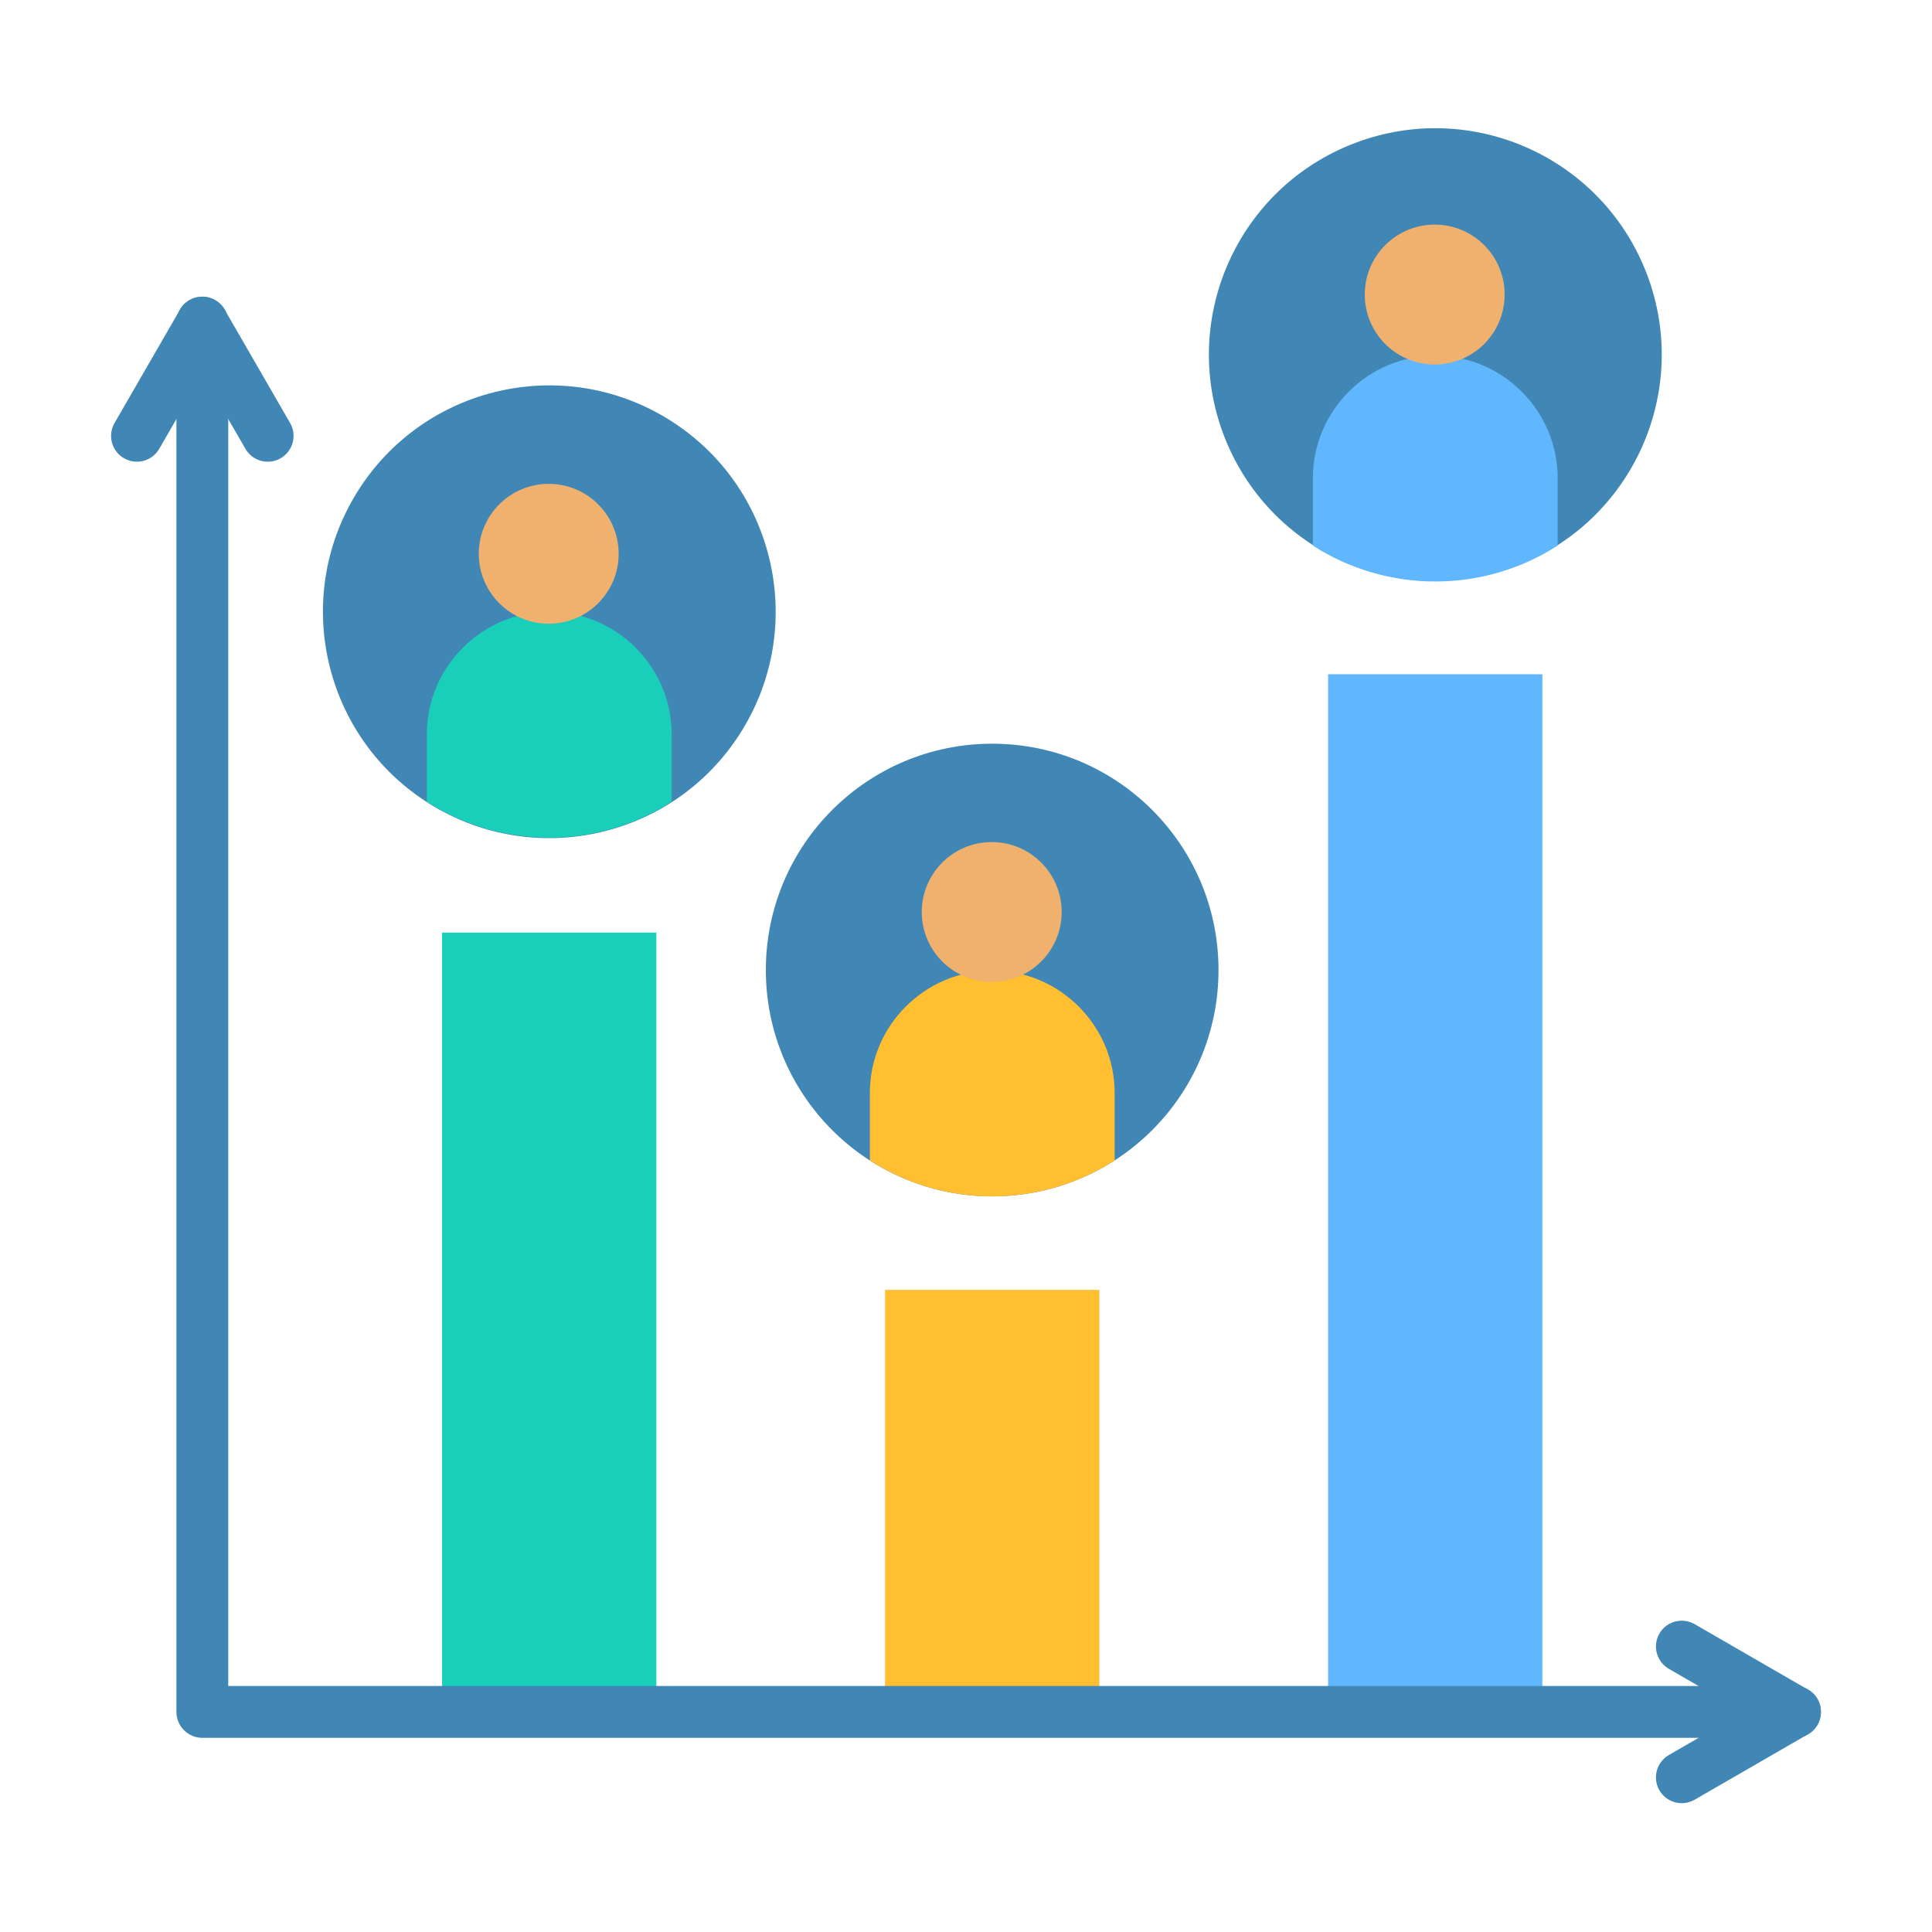 <svg width="50" height="50" viewBox="0 0 50 50" fill="none" xmlns="http://www.w3.org/2000/svg">
<path fill-rule="evenodd" clip-rule="evenodd" d="M11.441 24.136H16.986V44.305H11.441V24.136Z" fill="#19CFBA"/>
<path fill-rule="evenodd" clip-rule="evenodd" d="M22.906 33.382H28.451V44.305H22.906V33.382Z" fill="#FFBF31"/>
<path fill-rule="evenodd" clip-rule="evenodd" d="M34.371 17.45H39.916V44.305H34.371V17.45Z" fill="#60B7FE"/>
<path d="M19.183 18.936C20.898 16.193 20.064 12.579 17.321 10.865C14.577 9.15 10.964 9.984 9.249 12.727C7.534 15.471 8.368 19.084 11.112 20.799C13.855 22.514 17.469 21.68 19.183 18.936Z" fill="#4187B5"/>
<path fill-rule="evenodd" clip-rule="evenodd" d="M17.382 20.747C15.457 21.988 12.972 21.988 11.047 20.747V19.001C11.047 17.258 12.472 15.833 14.214 15.833C15.957 15.833 17.382 17.258 17.382 19.001V20.747Z" fill="#19CFBA"/>
<path d="M14.201 16.142C15.2 16.142 16.011 15.331 16.011 14.332C16.011 13.332 15.2 12.522 14.201 12.522C13.201 12.522 12.391 13.332 12.391 14.332C12.391 15.331 13.201 16.142 14.201 16.142Z" fill="#F0B16E"/>
<path d="M25.678 30.962C28.913 30.962 31.535 28.339 31.535 25.104C31.535 21.869 28.913 19.247 25.678 19.247C22.443 19.247 19.82 21.869 19.82 25.104C19.82 28.339 22.443 30.962 25.678 30.962Z" fill="#4187B5"/>
<path fill-rule="evenodd" clip-rule="evenodd" d="M28.847 30.032C26.921 31.272 24.437 31.272 22.512 30.032V28.285C22.512 26.543 23.937 25.118 25.679 25.118C27.421 25.118 28.847 26.543 28.847 28.285V30.032Z" fill="#FFBF31"/>
<path fill-rule="evenodd" clip-rule="evenodd" d="M25.666 25.413C26.665 25.413 27.476 24.603 27.476 23.603C27.476 22.603 26.665 21.793 25.666 21.793C24.666 21.793 23.855 22.603 23.855 23.603C23.855 24.603 24.666 25.413 25.666 25.413Z" fill="#F0B16E"/>
<path d="M39.36 14.602C42.356 13.379 43.793 9.96 42.57 6.964C41.347 3.968 37.928 2.531 34.932 3.754C31.936 4.977 30.499 8.397 31.722 11.392C32.945 14.388 36.364 15.825 39.36 14.602Z" fill="#4187B5"/>
<path fill-rule="evenodd" clip-rule="evenodd" d="M40.312 14.119C38.386 15.359 35.902 15.359 33.977 14.119V12.372C33.977 10.63 35.402 9.205 37.144 9.205C38.886 9.205 40.312 10.63 40.312 12.372V14.119Z" fill="#60B7FE"/>
<path fill-rule="evenodd" clip-rule="evenodd" d="M37.13 9.433C38.13 9.433 38.94 8.622 38.94 7.623C38.94 6.623 38.13 5.813 37.13 5.813C36.131 5.813 35.32 6.623 35.32 7.623C35.32 8.623 36.131 9.433 37.13 9.433Z" fill="#F0B16E"/>
<path fill-rule="evenodd" clip-rule="evenodd" d="M4.122 11.614C3.938 11.934 3.53 12.044 3.21 11.86C2.89 11.677 2.78 11.268 2.964 10.949L4.657 8.015C4.915 7.569 5.561 7.568 5.819 8.022L7.509 10.949C7.692 11.268 7.582 11.676 7.263 11.86C6.943 12.044 6.535 11.934 6.351 11.614L5.236 9.683L4.122 11.614Z" fill="#4187B5"/>
<path fill-rule="evenodd" clip-rule="evenodd" d="M43.191 43.19C42.871 43.006 42.761 42.598 42.944 42.278C43.128 41.959 43.536 41.849 43.856 42.032L46.789 43.726C47.236 43.983 47.237 44.629 46.783 44.887L43.856 46.577C43.536 46.761 43.128 46.651 42.944 46.331C42.761 46.011 42.871 45.603 43.191 45.419L45.121 44.305L43.191 43.19Z" fill="#4187B5"/>
<path fill-rule="evenodd" clip-rule="evenodd" d="M4.566 8.348C4.566 7.978 4.867 7.677 5.237 7.677C5.607 7.677 5.907 7.978 5.907 8.348V43.634H46.456C46.827 43.634 47.127 43.934 47.127 44.305C47.127 44.675 46.827 44.975 46.456 44.975H5.237C4.867 44.975 4.566 44.675 4.566 44.305V8.348Z" fill="#4187B5"/>
</svg>
